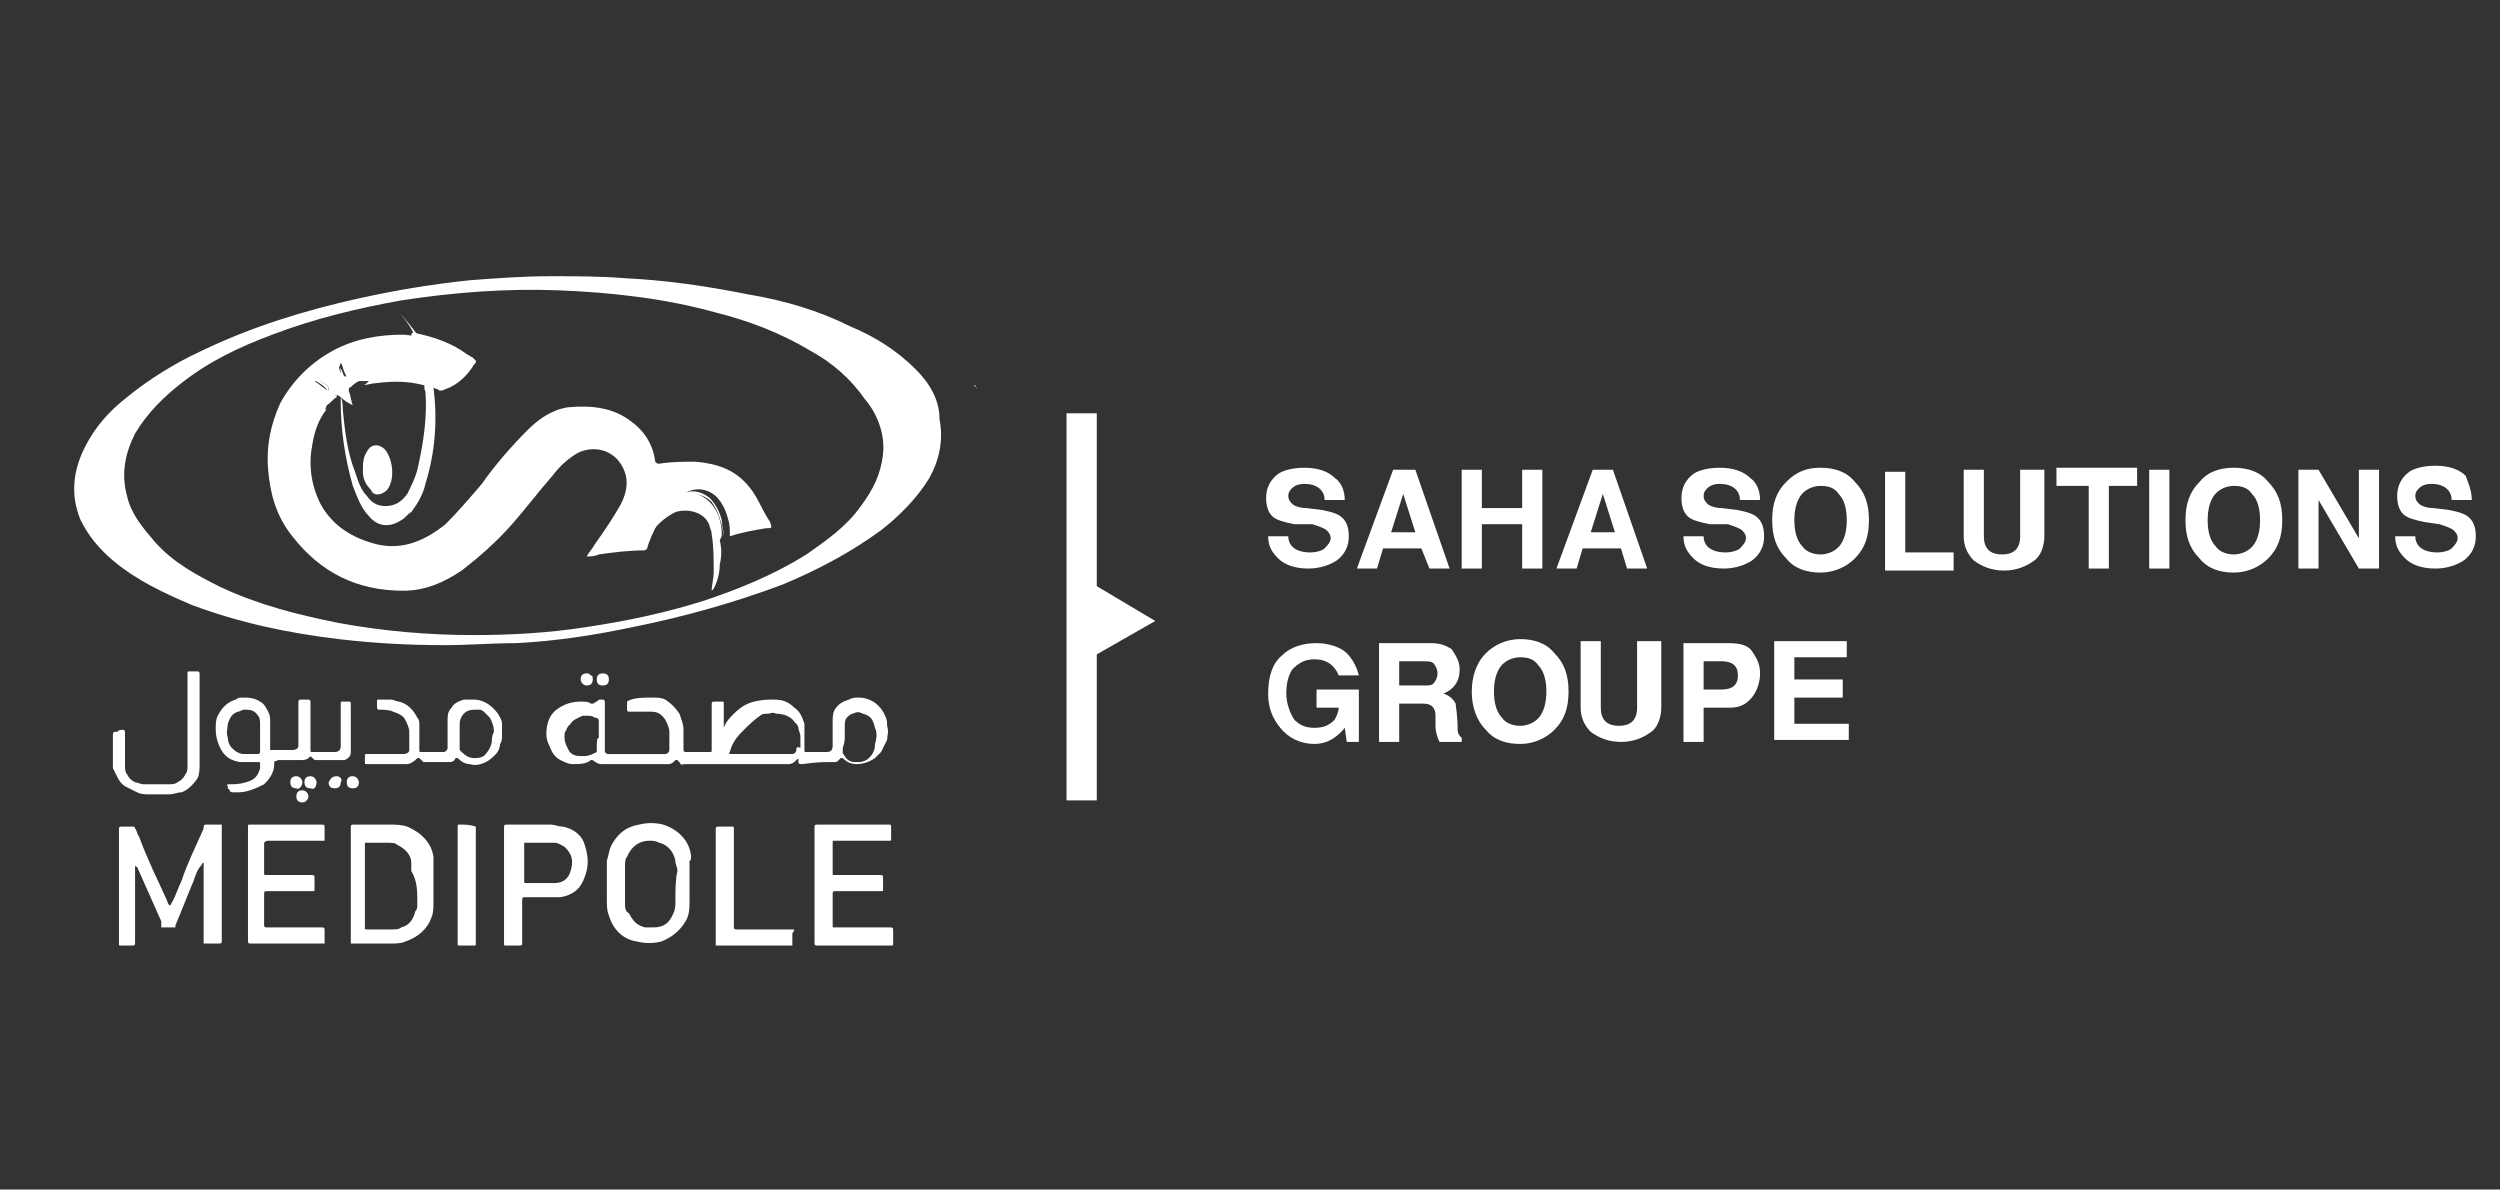 <?xml version="1.0" encoding="utf-8"?>
<!-- Generator: Adobe Illustrator 26.0.1, SVG Export Plug-In . SVG Version: 6.00 Build 0)  -->
<svg version="1.1" id="Layer_1" xmlns="http://www.w3.org/2000/svg" xmlns:xlink="http://www.w3.org/1999/xlink" x="0px" y="0px"
	 viewBox="0 0 124 59" style="enable-background:new 0 0 124 59;" xml:space="preserve">
<rect x="0" y="0" width="124" height="59" fill="#333333" stroke="none"/>
<style type="text/css">
	.st0{fill:#FFFFFF;}
</style>
<g>
	<g>
		<path class="st0" d="M36.1,37.4c0.5,0,1,0,1.5,0c0.4,0,0.9,0,1.3,0c-0.4,0-0.9,0-1.3,0C37.1,37.4,36.6,37.4,36.1,37.4z"/>
		<path class="st0" d="M41.1,37.8c0.1,0,0.2,0,0.3,0c0.1,0,0.1,0,0.2-0.1c0,0,0.1-0.1,0.1-0.1c0,0,0.1,0,0.1,0c0,0,0,0,0,0
			c0.2,0.2,0.4,0.3,0.7,0.3c0.3,0,0.6-0.1,0.9-0.3c0.1-0.1,0.2-0.2,0.3-0.3c0.1-0.2,0.2-0.4,0.3-0.6c0-0.2,0.1-0.4,0-0.7
			c0-0.2,0-0.3-0.1-0.5c-0.2-0.5-0.7-0.9-1.3-0.9c-0.2,0-0.3,0-0.5,0.1c-0.3,0.1-0.5,0.2-0.7,0.5c-0.1,0.2-0.1,0.4-0.1,0.6
			c0,0.4,0,0.8,0,1.2c0,0.2-0.1,0.3-0.3,0.3c-0.3,0-0.6,0-0.9,0c0,0,0,0-0.1,0c-0.1,0-0.1,0-0.1-0.1c0,0,0-0.1,0-0.1
			c0-0.3,0-0.6,0-0.9c0-0.1,0-0.2,0-0.3c-0.1-0.3-0.2-0.6-0.5-0.8c-0.3-0.3-0.6-0.4-1-0.4c-0.3,0-0.6,0-1,0.1
			c-0.4,0.1-0.7,0.3-1,0.6c-0.2,0.2-0.4,0.4-0.5,0.7c0,0,0,0,0,0c0,0,0,0,0,0c0,0,0,0,0,0c0,0,0,0,0,0c0-0.2,0-0.4,0-0.6
			c0-0.2,0-0.3,0-0.5c0,0,0-0.1,0-0.1c0-0.1,0-0.1-0.1-0.1c-0.1,0-0.2,0-0.3,0c-0.2,0-0.2,0-0.2,0.2c0,0.7,0,1.4,0,2.1
			c0,0,0,0.1,0,0.1c0,0.1,0,0.1-0.1,0.1c0,0,0,0-0.1,0c-0.3,0-0.7,0-1,0c0,0-0.1,0-0.1,0c0,0-0.1,0-0.1-0.1c0-0.3,0-0.7,0-1
			c0-0.3-0.1-0.5-0.2-0.8c-0.2-0.3-0.4-0.5-0.7-0.7c-0.2-0.1-0.4-0.1-0.7-0.1c-0.3,0-0.7,0-1,0.1c-0.2,0.1-0.2,0-0.2,0.3
			c0,0.1,0,0.1,0,0.2c0,0,0,0.1,0.1,0.1c0.1,0,0.1,0,0.2,0c0.1,0,0.2,0,0.2,0c0.1,0,0.2,0,0.2,0c0.2,0,0.3,0,0.5,0
			c0.3,0,0.5,0.1,0.7,0.4c0.1,0.2,0.2,0.4,0.2,0.6c0,0.3,0,0.6,0,0.9c0,0.1-0.1,0.2-0.2,0.2c0,0-0.1,0-0.1,0c-0.4,0-0.9,0-1.3,0
			c-0.2,0-0.5,0-0.7,0c-0.2,0-0.5,0-0.7,0c-0.1,0-0.1,0-0.2-0.1c0,0,0-0.1,0-0.1c0-0.1,0-0.2,0-0.3c0-0.7,0-1.3,0-2c0,0,0-0.1,0-0.1
			c0,0,0-0.1-0.1-0.1c0,0-0.1,0-0.1,0c-0.1,0-0.1,0-0.2,0.1c-0.1,0-0.1,0.1-0.2,0.1c0,0-0.1,0-0.1,0c-0.1-0.1-0.3-0.1-0.5-0.1
			c-0.4,0-0.8,0.1-1.2,0.4c-0.4,0.3-0.5,0.8-0.5,1.2c0,0.3,0.1,0.5,0.2,0.7c0.1,0.3,0.3,0.5,0.5,0.6c0.2,0.1,0.4,0.2,0.6,0.2
			c0.3,0,0.7,0,0.9-0.2c0.1,0,0.1,0,0.1,0c0.1,0.1,0.3,0.2,0.4,0.2c0.1,0,0.2,0,0.4,0c1,0,1.9,0,2.9,0c0.1,0,0.2,0,0.3-0.1
			c0,0,0.1-0.1,0.1-0.1c0,0,0,0,0.1,0c0,0,0,0,0.1,0.1c0.1,0.2,0.1,0.1,0.3,0.1c1.7,0,3.3,0,5,0c0,0,0.1,0,0.1,0
			c0.2,0,0.3-0.1,0.4-0.2c0.1-0.1,0.1-0.1,0.1,0c0,0,0,0,0,0.1c0,0.1,0.1,0.1,0.2,0.1C40.5,37.8,40.8,37.8,41.1,37.8z M41.9,36.5
			c0-0.1,0-0.3,0-0.4c0,0,0-0.1,0-0.1c0-0.1,0-0.3,0.1-0.4c0.1-0.1,0.2-0.2,0.3-0.2c0.2-0.1,0.3-0.1,0.5,0c0.4,0.1,0.5,0.3,0.6,0.7
			c0.1,0.2,0.1,0.5,0,0.8c0,0.3-0.1,0.5-0.3,0.7c-0.1,0.1-0.3,0.2-0.5,0.2c-0.1,0-0.1,0-0.2,0c-0.2,0-0.4-0.1-0.5-0.3
			c0,0-0.1-0.1-0.1-0.2c0-0.1,0-0.1,0-0.2C41.9,36.8,41.9,36.7,41.9,36.5z M29.6,37.1c0,0,0,0.1,0,0.1c0,0,0,0.1,0,0.1
			c-0.2,0.1-0.4,0.2-0.6,0.2c-0.1,0-0.1,0-0.2,0c-0.3,0-0.5-0.1-0.6-0.3c-0.1-0.2-0.2-0.4-0.2-0.6c0,0,0-0.1,0-0.1
			c0-0.1,0-0.2,0.1-0.3c0-0.1,0.1-0.2,0.2-0.3c0.1-0.2,0.4-0.3,0.6-0.4c0.1,0,0.2,0,0.2,0c0.1,0,0.3,0,0.4,0.1c0,0,0.1,0,0.1,0
			c0,0,0.1,0.1,0.1,0.1c0,0.1,0,0.2,0,0.3c0,0.2,0,0.4,0,0.6C29.6,36.6,29.6,36.8,29.6,37.1z M39.5,37.2c0,0.1-0.1,0.2-0.2,0.2
			c-0.1,0-0.2,0-0.2,0c-0.4,0-0.9,0-1.3,0c-0.5,0-1,0-1.5,0c-0.1,0-0.2,0-0.1-0.1c0.1-0.4,0.3-0.7,0.6-1c0.3-0.3,0.6-0.6,0.9-0.8
			c0.1-0.1,0.2-0.1,0.4-0.1c0.1,0,0.2-0.1,0.4,0c0.3,0,0.7,0.1,0.9,0.4c0.1,0.1,0.2,0.2,0.2,0.3c0,0.1,0.1,0.3,0.1,0.4
			c0,0.2,0,0.4,0,0.6C39.5,37,39.5,37.1,39.5,37.2z"/>
		<path class="st0" d="M10.8,40.9c-0.1,0-0.2,0-0.4,0c-0.1,0-0.2,0-0.2,0c0,0-0.1,0-0.1,0.1c0,0,0,0,0,0.1c-0.4,0.9-0.8,1.7-1.1,2.6
			c-0.2,0.4-0.3,0.8-0.5,1.1c0,0,0,0.1-0.1,0.1c0,0-0.1-0.1-0.1-0.2c-0.5-1.1-1-2.1-1.4-3.2c-0.1-0.1-0.1-0.3-0.2-0.4
			c0-0.1-0.1-0.1-0.1-0.1c-0.2,0-0.3,0-0.5,0c-0.2,0-0.2,0-0.2,0.2c0,0,0,0,0,0c0,1.8,0,3.7,0,5.5c0,0,0,0.1,0,0.1
			c0,0.1,0,0.1,0.1,0.1c0.2,0,0.4,0,0.5,0c0.2,0,0.2,0,0.2-0.2c0-1.2,0-2.4,0-3.6c0-0.1,0-0.1,0-0.2c0,0,0,0,0,0c0,0,0,0.1,0.1,0.1
			c0.4,0.9,0.8,1.8,1.2,2.7C8,45.9,8,46,8,46c0,0,0,0,0.1,0c0.2,0,0.3,0,0.5,0c0,0,0,0,0.1,0c0,0,0,0,0-0.1c0.3-0.7,0.6-1.5,0.9-2.2
			c0.1-0.3,0.2-0.6,0.4-0.8c0,0,0-0.1,0.1-0.1c0,0.1,0,0.1,0,0.2c0,1.2,0,2.4,0,3.6c0,0.1,0,0.2,0,0.2c0.1,0,0.2,0,0.3,0
			c0.2,0,0.3,0,0.5,0c0,0,0.1,0,0.1-0.1c0,0,0-0.1,0-0.1c0-1.9,0-3.7,0-5.6c0,0,0-0.1,0-0.1C10.9,40.9,10.9,40.9,10.8,40.9z"/>
		<path class="st0" d="M21.5,43c0-0.2,0-0.3,0-0.5c-0.1-0.7-0.6-1.2-1.3-1.5c-0.3-0.1-0.6-0.1-0.9-0.1c-0.6,0-1.2,0-1.7,0
			c-0.2,0-0.2,0-0.2,0.2c0,0.9,0,1.9,0,2.8c0,0.9,0,1.9,0,2.8c0,0,0,0.1,0,0.1c0,0,0,0,0,0c0,0,0.1,0,0.1,0c0.6,0,1.2,0,1.8,0
			c0.3,0,0.6,0,0.8-0.1c0.6-0.2,1.1-0.6,1.3-1.2c0.1-0.2,0.1-0.5,0.1-0.8C21.5,44.2,21.5,43.6,21.5,43z M20.7,44.8
			c0,0.2,0,0.3-0.1,0.4c-0.1,0.4-0.3,0.7-0.7,0.8c-0.1,0.1-0.3,0.1-0.5,0.1c-0.4,0-0.8,0-1.2,0c-0.1,0-0.1,0-0.1-0.1
			c0,0,0-0.1,0-0.1c0-0.7,0-1.3,0-2c0-0.7,0-1.3,0-2c0,0,0-0.1,0-0.1c0,0,0,0,0,0c0,0,0.1,0,0.1,0c0.3,0,0.7,0,1,0
			c0.2,0,0.4,0,0.5,0.1c0.4,0.2,0.7,0.5,0.7,0.9c0,0.1,0,0.2,0,0.4C20.7,43.7,20.7,44.2,20.7,44.8z"/>
		<path class="st0" d="M34.2,42.1c-0.2-0.6-0.7-1-1.3-1.2c-0.4-0.1-0.8-0.1-1.2,0c-0.6,0.1-1,0.4-1.3,0.9c-0.2,0.3-0.2,0.6-0.3,0.9
			c0,0.4,0,0.7,0,1c0,0.3,0,0.6,0,0.9c0,0.3,0,0.6,0.1,0.8c0.2,0.7,0.7,1.2,1.4,1.3c0.4,0.1,0.8,0.1,1.2,0c0.5-0.2,0.9-0.5,1.2-1
			c0.2-0.3,0.2-0.7,0.2-1c0-0.7,0-1.3,0-2C34.3,42.7,34.3,42.4,34.2,42.1z M33.5,44.7c0,0.2,0,0.4-0.1,0.6c-0.2,0.5-0.5,0.7-1,0.7
			c-0.2,0-0.3,0-0.4,0c-0.4-0.1-0.6-0.3-0.8-0.7C31,45.2,31,45,31,44.8c0-0.3,0-0.6,0-0.9c0-0.3,0-0.6,0-0.9c0-0.2,0-0.4,0.1-0.5
			c0.2-0.5,0.6-0.8,1.1-0.8c0.2,0,0.3,0,0.5,0.1c0.4,0.1,0.7,0.4,0.8,0.9c0,0.2,0.1,0.3,0.1,0.5C33.5,43.6,33.5,44.2,33.5,44.7z"/>
		<path class="st0" d="M13.4,41.7c0.9,0,1.7,0,2.6,0c0,0,0.1,0,0.1,0c0,0,0,0,0,0c0,0,0-0.1,0-0.1c0-0.2,0-0.3,0-0.5
			c0-0.2,0-0.2-0.2-0.2c-1,0-2.1,0-3.1,0c-0.1,0-0.3,0-0.4,0c-0.1,0-0.1,0-0.1,0.1c0,0,0,0.1,0,0.1c0,0.9,0,1.8,0,2.7
			c0,0.9,0,1.9,0,2.8c0,0.2,0,0.2,0.2,0.2c1.2,0,2.3,0,3.5,0c0,0,0.1,0,0.1,0c0,0,0,0,0,0c0,0,0-0.1,0-0.1c0-0.2,0-0.3,0-0.5
			c0-0.2,0-0.2-0.2-0.2c-0.9,0-1.7,0-2.6,0c0,0-0.1,0-0.1,0c0,0-0.1,0-0.1-0.1c0,0,0-0.1,0-0.1c0-0.5,0-0.9,0-1.4
			c0-0.2,0-0.2,0.2-0.2c0.7,0,1.4,0,2.1,0c0,0,0.1,0,0.1,0c0.1,0,0.1,0,0.1-0.1c0-0.2,0-0.3,0-0.5c0-0.2,0-0.2-0.2-0.2
			c-0.7,0-1.4,0-2.1,0c0,0-0.1,0-0.1,0c-0.1,0-0.1,0-0.1-0.1c0,0,0-0.1,0-0.1c0-0.5,0-0.9,0-1.4C13.2,41.7,13.2,41.7,13.4,41.7z"/>
		<path class="st0" d="M44.1,40.9c-1.2,0-2.3,0-3.5,0c-0.2,0-0.2,0-0.2,0.2c0,0.9,0,1.9,0,2.8c0,0.9,0,1.9,0,2.8
			c0,0.2,0,0.2,0.2,0.2c1.2,0,2.3,0,3.5,0c0,0,0.1,0,0.1,0c0.1,0,0.1,0,0.1-0.1c0,0,0-0.1,0-0.1c0-0.2,0-0.3,0-0.5
			c0-0.2,0-0.2-0.2-0.2c-0.9,0-1.7,0-2.6,0c0,0-0.1,0-0.1,0c-0.1,0-0.1,0-0.1-0.1c0,0,0-0.1,0-0.1c0-0.5,0-0.9,0-1.4
			c0-0.2,0-0.2,0.2-0.2c0.7,0,1.4,0,2.1,0c0,0,0.1,0,0.1,0c0.1,0,0.1,0,0.1-0.1c0-0.2,0-0.3,0-0.5c0-0.2,0-0.2-0.2-0.2
			c-0.7,0-1.5,0-2.2,0c-0.1,0-0.1,0-0.1-0.1c0-0.5,0-1,0-1.5c0-0.1,0-0.1,0.1-0.1c0,0,0.1,0,0.1,0c0.8,0,1.7,0,2.5,0
			c0,0,0.1,0,0.1,0c0.1,0,0.1,0,0.1-0.1c0-0.2,0-0.3,0-0.5C44.2,40.9,44.2,40.9,44.1,40.9z"/>
		<path class="st0" d="M27.9,41c-0.2,0-0.4-0.1-0.6-0.1c-0.7,0-1.4,0-2.1,0c-0.2,0-0.2,0-0.2,0.2c0,0.9,0,1.9,0,2.8
			c0,0.9,0,1.8,0,2.8c0,0,0,0.1,0,0.1c0,0.1,0,0.1,0.1,0.1c0.2,0,0.4,0,0.6,0c0.2,0,0.2,0,0.2-0.2c0-0.7,0-1.3,0-2
			c0-0.2,0-0.2,0.2-0.2c0.4,0,0.8,0,1.2,0c0.2,0,0.3,0,0.5,0c0.6-0.1,1-0.4,1.2-1c0.2-0.5,0.2-1,0-1.6C28.9,41.5,28.5,41.1,27.9,41z
			 M28.3,43.2c-0.1,0.4-0.4,0.6-0.8,0.6c-0.3,0-0.7,0-1,0c-0.1,0-0.3,0-0.4,0c-0.1,0-0.1,0-0.1-0.1c0-0.3,0-0.6,0-0.9c0,0,0,0,0,0
			c0-0.3,0-0.6,0-0.9c0,0,0-0.1,0-0.1c0,0,0,0,0,0c0,0,0.1,0,0.1,0c0.5,0,0.9,0,1.4,0c0.2,0,0.3,0.1,0.5,0.2
			c0.1,0.1,0.2,0.2,0.3,0.4C28.4,42.6,28.4,42.9,28.3,43.2z"/>
		<path class="st0" d="M17.4,35C17.4,35,17.4,35,17.4,35c0-0.2,0-0.2-0.1-0.2c-0.1,0-0.2,0-0.3,0c-0.1,0-0.1,0-0.1,0.1
			c0,0,0,0.1,0,0.1c0,0.6,0,1.3,0,1.9c0,0,0,0.1,0,0.1c0,0.2-0.1,0.3-0.3,0.3c-0.1,0-0.2,0-0.3,0c-0.3,0-0.5,0-0.8,0
			c-0.1,0-0.1,0-0.1-0.1c0-0.4,0-0.8,0-1.2c0,0,0,0,0,0c0-0.4,0-0.7,0-1.1c0,0,0-0.1,0-0.1c0,0,0-0.1-0.1-0.1c-0.1,0-0.2,0-0.3,0
			c-0.2,0-0.2,0-0.2,0.2c0,0.5,0,1,0,1.5c0,0.2,0,0.4,0,0.5c0,0,0,0.1,0,0.1c0,0.1-0.1,0.2-0.3,0.2c-0.3,0-0.6,0-1,0
			c0,0-0.1,0-0.1,0c0,0,0,0,0,0c0,0,0,0,0-0.1c0-0.4,0-0.9,0-1.3c0-0.2,0-0.3-0.1-0.5c-0.1-0.2-0.2-0.4-0.4-0.5
			c-0.3-0.2-0.6-0.2-0.9-0.2c-0.1,0-0.2,0-0.3,0.1c-0.4,0.1-0.7,0.4-0.9,0.8c-0.1,0.2-0.1,0.4-0.1,0.6c0,0.2,0,0.4,0.1,0.7
			c0.2,0.6,0.5,0.9,1.1,1c0.1,0,0.3,0,0.4,0c0.2,0,0.4,0,0.5,0c0.1,0,0.1,0,0.1,0.1c0,0.1,0,0.2,0,0.2c-0.1,0.4-0.3,0.6-0.7,0.7
			c-0.3,0.1-0.6,0.1-0.8,0.1c-0.1,0-0.2,0-0.1,0.1c0,0,0,0.1,0,0.1c0,0,0.1,0.1,0.1,0.1c0,0.1,0.1,0.1,0.2,0.1c0,0,0.1,0,0.1,0
			c0.2,0,0.4,0,0.7-0.1c0.3-0.1,0.5-0.2,0.7-0.3c0.3-0.3,0.5-0.6,0.5-1c0-0.2,0-0.1,0.2-0.2c0,0,0,0,0,0c0.4,0,0.7,0,1.1,0
			c0.1,0,0.3,0,0.4-0.1c0.1-0.1,0.1-0.1,0.2,0c0,0,0,0,0,0c0.1,0.1,0.1,0.1,0.2,0.1c0.4,0,0.8,0,1.2,0c0.1,0,0.2,0,0.2,0
			c0.2-0.1,0.3-0.2,0.3-0.4c0-0.1,0-0.2,0-0.2C17.4,36.5,17.4,35.7,17.4,35z M12.9,36.6c0,0.2,0,0.4,0,0.6c0,0,0,0.1,0,0.1
			c0,0,0,0.1-0.1,0.1c0,0,0,0,0,0c-0.2,0-0.5,0-0.7,0c-0.2,0-0.4-0.1-0.6-0.3c-0.1-0.1-0.2-0.3-0.2-0.5c-0.1-0.3,0-0.5,0-0.7
			c0.1-0.3,0.2-0.5,0.5-0.6c0.1,0,0.2-0.1,0.3-0.1c0.3,0,0.5,0,0.7,0.3c0.1,0.1,0.1,0.3,0.1,0.5c0,0.1,0,0.1,0,0.2
			C12.9,36.3,12.9,36.4,12.9,36.6z"/>
		<path class="st0" d="M24.9,35.9c0-0.2-0.1-0.3-0.2-0.5c-0.3-0.4-0.7-0.7-1.2-0.7c-0.2,0-0.3,0-0.5,0c-0.3,0.1-0.5,0.2-0.6,0.4
			c-0.2,0.2-0.2,0.4-0.2,0.7c0,0.4,0,0.8,0,1.2c0,0,0,0.1,0,0.1c0,0.1-0.1,0.2-0.2,0.2c-0.2,0-0.3,0-0.5,0c-0.2,0-0.4,0-0.6,0
			c-0.1,0-0.1,0-0.1-0.1c0-0.3,0-0.6,0-1c0-0.1,0-0.2,0-0.2c0-0.2,0-0.3-0.1-0.4c-0.2-0.4-0.5-0.7-0.9-0.8c-0.1,0-0.3-0.1-0.4-0.1
			c-0.2,0-0.4,0-0.6,0c-0.1,0-0.1,0-0.1,0.1c0,0.1,0,0.2,0,0.3c0,0,0,0.1,0.1,0.1c0.2,0,0.5,0,0.7,0.1c0.3,0.1,0.5,0.2,0.6,0.4
			c0.1,0.2,0.2,0.4,0.2,0.6c0,0.2,0,0.4,0,0.7c0,0.1,0,0.2,0,0.2c0,0.1-0.1,0.2-0.3,0.2c0,0-0.1,0-0.1,0c-0.3,0-0.5,0-0.8,0
			c-0.2,0-0.4,0-0.5,0c-0.1,0-0.3,0-0.4,0c-0.1,0-0.1,0-0.1,0.1c0,0.1,0,0.2,0,0.3c0,0.1,0,0.1,0.1,0.1c0,0,0,0,0,0c0.7,0,1.3,0,2,0
			c0.1,0,0.3-0.1,0.4-0.2c0,0,0,0,0.1-0.1c0,0,0,0,0.1,0c0,0,0.1,0.1,0.1,0.1c0,0,0.1,0.1,0.1,0.1c0.4,0,0.8,0,1.2,0
			c0.2,0,0.3,0,0.4-0.2c0.1,0,0.1,0,0.1,0c0.2,0.2,0.4,0.3,0.6,0.3c0.3,0.1,0.6,0,0.8-0.1c0.2-0.1,0.4-0.3,0.5-0.4
			c0.1-0.1,0.2-0.3,0.2-0.5c0.1-0.1,0.1-0.3,0.1-0.4c0-0.1,0-0.2,0-0.3C24.9,36.2,24.9,36.1,24.9,35.9z M24.4,36.7
			c0,0.3-0.2,0.6-0.4,0.8c-0.2,0.1-0.3,0.1-0.5,0.1c-0.2,0-0.4-0.1-0.6-0.3c0,0-0.1-0.1-0.1-0.1c0,0,0,0,0-0.1c0-0.4,0-0.8,0-1.2
			c0-0.2,0.1-0.4,0.2-0.5c0.2-0.2,0.4-0.2,0.7-0.2c0.1,0,0.2,0,0.3,0.1c0.1,0.1,0.2,0.2,0.3,0.3c0.1,0.2,0.2,0.4,0.2,0.7
			C24.4,36.5,24.4,36.6,24.4,36.7z"/>
		<path class="st0" d="M39.2,46.1c-0.9,0-1.7,0-2.6,0c-0.2,0-0.2,0-0.2-0.2c0-1.6,0-3.2,0-4.7c0,0,0-0.1,0-0.1c0-0.1,0-0.1-0.1-0.1
			c-0.2,0-0.4,0-0.6,0c-0.2,0-0.2,0-0.2,0.2c0,0.9,0,1.9,0,2.8c0,0.9,0,1.9,0,2.8c0,0,0,0.1,0,0.1c0,0,0,0,0,0c0,0,0.1,0,0.1,0
			c1.2,0,2.4,0,3.6,0c0,0,0.1,0,0.1,0c0,0,0,0,0,0c0,0,0-0.1,0-0.1c0-0.2,0-0.3,0-0.5C39.4,46.1,39.5,46.1,39.2,46.1z"/>
		<path class="st0" d="M6.2,39c0.2,0.1,0.4,0.2,0.6,0.3c0.2,0.1,0.4,0.1,0.6,0.1c0.3,0,0.6,0,1,0c0.2,0,0.4-0.1,0.6-0.1
			c0.3-0.1,0.6-0.4,0.8-0.7c0.1-0.2,0.1-0.5,0.1-0.7c0-0.7,0-1.5,0-2.2c0-0.7,0-1.5,0-2.2c0,0,0-0.1,0-0.1c0,0,0-0.1-0.1-0.1
			c-0.1,0-0.3,0-0.4,0c-0.1,0-0.1,0-0.1,0.1c0,1.3,0,2.5,0,3.8c0,0.3,0,0.6,0,0.8c0,0.1,0,0.3-0.1,0.4c-0.1,0.2-0.2,0.3-0.4,0.4
			c-0.1,0.1-0.3,0.1-0.4,0.1c-0.1,0-0.2,0-0.3,0c-0.3,0-0.5,0-0.8,0c-0.1,0-0.1,0-0.2,0c-0.1,0-0.3-0.1-0.4-0.1
			c-0.2-0.1-0.3-0.2-0.4-0.4c-0.1-0.1-0.1-0.3-0.1-0.5c0-0.5,0-1,0-1.5c0,0,0-0.1,0-0.1c0,0,0-0.1-0.1-0.1c-0.1,0-0.2,0-0.3,0.1
			c0,0,0,0-0.1,0c-0.1,0-0.1,0.1-0.1,0.2c0,0.4,0,0.8,0,1.2c0,0.2,0,0.3,0,0.4C5.8,38.5,5.9,38.8,6.2,39z"/>
		<path class="st0" d="M23.6,41C23.6,40.9,23.6,40.9,23.6,41c-0.3-0.1-0.5-0.1-0.8-0.1c-0.1,0-0.1,0-0.1,0.1c0,0,0,0.1,0,0.1
			c0,1.9,0,3.7,0,5.6c0,0,0,0.1,0,0.1c0,0.1,0,0.1,0.1,0.1c0.2,0,0.5,0,0.7,0c0.1,0,0.1,0,0.1-0.1c0,0,0-0.1,0-0.1
			c0-0.9,0-1.8,0-2.8c0-0.9,0-1.9,0-2.8C23.6,41.1,23.6,41,23.6,41z"/>
		<path class="st0" d="M17.5,38.5c-0.2,0-0.3,0.1-0.3,0.3c0,0.2,0.1,0.3,0.3,0.3c0.2,0,0.3-0.1,0.3-0.3
			C17.8,38.7,17.7,38.5,17.5,38.5z"/>
		<path class="st0" d="M29.9,34c0.2,0,0.3-0.1,0.3-0.3c0-0.2-0.1-0.3-0.3-0.3c-0.2,0-0.3,0.1-0.3,0.3C29.6,33.9,29.7,34,29.9,34z"/>
		<path class="st0" d="M15.7,38.8c0-0.1-0.1-0.3-0.3-0.3c-0.2,0-0.3,0.1-0.3,0.3c0,0.2,0.1,0.3,0.3,0.3C15.6,39.2,15.7,39,15.7,38.8
			z"/>
		<path class="st0" d="M15,38.8c0-0.1-0.1-0.3-0.3-0.3c-0.2,0-0.3,0.1-0.3,0.3c0,0.2,0.1,0.3,0.3,0.3C14.8,39.2,15,39,15,38.8z"/>
		<path class="st0" d="M15.3,39.5c0-0.1-0.1-0.3-0.3-0.3c-0.2,0-0.3,0.1-0.3,0.3c0,0.2,0.1,0.3,0.3,0.3
			C15.2,39.8,15.3,39.6,15.3,39.5z"/>
		<path class="st0" d="M16.7,38.5c-0.2,0-0.3,0.1-0.4,0.3c0,0.2,0.1,0.3,0.3,0.3c0.2,0,0.3-0.1,0.3-0.3C17,38.7,16.9,38.5,16.7,38.5
			z"/>
		<path class="st0" d="M29.4,33.7c0-0.1,0-0.2-0.1-0.2c-0.1-0.1-0.1-0.1-0.2-0.1c-0.2,0-0.3,0.1-0.3,0.3c0,0.1,0.1,0.3,0.3,0.3
			C29.3,34,29.4,33.9,29.4,33.7z"/>
		<path class="st0" d="M41.9,36.5c0-0.1,0-0.3,0-0.4C41.9,36.2,41.9,36.4,41.9,36.5c0,0.2,0,0.3,0,0.5
			C41.9,36.8,41.9,36.7,41.9,36.5z"/>
		<path class="st0" d="M31,43.9c0-0.3,0-0.6,0-0.9C31,43.3,31,43.6,31,43.9c0,0.3,0,0.6,0,0.9C31,44.5,31,44.2,31,43.9z"/>
	</g>
	<g>
		<path class="st0" d="M45.4,18.3c-0.9-0.9-2-1.6-3.2-2.1c-1.6-0.8-3.3-1.3-5.1-1.6c-2-0.4-4-0.7-6.1-0.8c-1.2-0.1-2.4-0.1-3.7-0.1
			c-1.3,0-2.7,0.1-4,0.2c-1.9,0.2-3.7,0.5-5.5,0.9c-2.7,0.6-5.3,1.4-7.8,2.6c-1.3,0.6-2.6,1.4-3.7,2.3c-0.9,0.7-1.6,1.5-2.1,2.5
			c-0.6,1.2-0.7,2.4-0.2,3.6c0.4,0.8,0.9,1.4,1.6,2c1.2,1,2.5,1.6,3.9,2.2c2.4,0.9,4.8,1.4,7.3,1.7c1.7,0.2,3.4,0.3,5.3,0.3
			c1.1,0,2.3-0.1,3.5-0.1c2-0.1,3.9-0.4,5.8-0.8c2.5-0.5,5-1.2,7.4-2.1c1.7-0.7,3.4-1.6,4.9-2.7c0.9-0.7,1.8-1.6,2.4-2.6
			c0.5-0.9,0.7-1.9,0.5-2.9C46.6,19.8,46.1,19,45.4,18.3z M43.8,22.5c-0.1,1-0.5,1.8-1.1,2.6c-0.7,1-1.7,1.7-2.7,2.4
			c-1.6,1-3.3,1.7-5.1,2.3c-1.9,0.6-3.8,1-5.8,1.3c-1.9,0.3-3.8,0.4-5.6,0.4c-2.3,0-4.5-0.2-6.7-0.6c-2-0.4-4-0.9-5.9-1.8
			c-1.2-0.6-2.3-1.2-3.2-2.2c-0.6-0.7-1.2-1.4-1.4-2.3c-0.3-1.1-0.1-2.1,0.4-3.1c0.6-1,1.4-1.8,2.3-2.5c1.4-1.1,2.9-1.8,4.5-2.4
			c2.1-0.8,4.2-1.3,6.4-1.7c2.6-0.4,5.2-0.6,7.8-0.5c2.6,0.1,5.3,0.4,7.8,1.1c1.6,0.4,3.2,1,4.7,1.9c1.1,0.6,2,1.4,2.7,2.4
			C43.5,20.5,43.9,21.5,43.8,22.5z"/>
		<polygon class="st0" points="17.8,19 17.8,19 17.8,19 17.8,19 17.8,19 		"/>
		<polygon class="st0" points="17.6,20.2 17.6,20.2 17.6,20.2 		"/>
		<path class="st0" d="M37.2,24.2c-0.7-0.9-1.6-1.2-2.7-1.3c-0.6,0-1.2,0-1.8,0.1c-0.1,0-0.1,0-0.2-0.1c-0.1-0.8-0.5-1.5-1.2-2
			c-0.9-0.7-2-0.8-3.1-0.7c-0.8,0.1-1.5,0.6-2,1.1c-0.8,0.8-1.6,1.7-2.3,2.7c-0.6,0.7-1.2,1.4-1.8,2c-1,0.8-2.1,1.3-3.4,1
			c-1.2-0.3-2.2-0.9-2.8-2c-0.5-1-0.6-2-0.4-3c0.1-0.6,0.3-1.2,0.7-1.7c0,0-0.1,0-0.1,0.1c0.1-0.3,0.2-0.5,0.3-0.8
			c0-0.1,0-0.2-0.1-0.2c-0.2-0.1-0.4-0.3-0.7-0.5c0.3,0,0.6,0,0.8,0c0.1,0,0.1,0,0.2-0.1c0.1-0.3,0.2-0.5,0.3-0.8
			c0.1,0.1,0.1,0.3,0.2,0.5c0.1,0.1,0,0.3,0.2,0.4c0.1,0.1,0.3,0,0.5,0c0.1,0,0.3,0,0.5,0c-0.1,0.1-0.2,0.2-0.3,0.2c0,0,0,0,0,0
			c0.2,0,0.5-0.1,0.7-0.1c0.8-0.1,1.5-0.1,2.3,0.1c0,0,0.1,0,0.1,0v0c0-0.3-0.1-0.6-0.1-1c-0.1-0.5-0.3-1-0.5-1.5l0,0
			c-0.2,0.1-0.3,0-0.5,0c-1.2,0-2.4,0.2-3.5,0.8c-1.1,0.6-2,1.5-2.6,2.6c-0.5,1.1-0.7,2.2-0.6,3.3c0.1,1.2,0.4,2.3,1.2,3.3
			c1.4,1.8,3.2,2.7,5.5,2.7c1.1,0,2-0.4,2.9-1c0.9-0.7,1.7-1.4,2.5-2.3c0.7-0.8,1.3-1.6,2-2.4c0.3-0.4,0.7-0.8,1.2-1.1
			c0.7-0.4,1.8-0.3,2.3,0.7c0.3,0.6,0.2,1.2-0.1,1.8c-0.4,0.7-0.8,1.3-1.3,2c-0.1,0.2-0.3,0.4-0.4,0.6c0.2,0,0.4,0,0.6-0.1
			c0.7-0.1,1.5-0.2,2.2-0.2c0.1,0,0.1,0,0.2-0.1c0.1-0.4,0.3-0.8,0.5-1.2c0.3-0.5,0.6-1,1-1.3c0.6-0.5,1.3-0.6,1.9-0.1
			c0.3,0.3,0.5,0.7,0.6,1.1c0.1,0.3,0.1,0.5,0.1,0.8c0,0,0,0,0,0.1c0,0,0,0,0,0l0,0c0.6-0.2,1.2-0.3,1.8-0.4c0.3,0,0.3,0,0.2-0.3
			C37.8,25.3,37.6,24.7,37.2,24.2z"/>
		<path class="st0" d="M20.4,16.7c0.3,0.7,0.5,1.4,0.6,2.1c0,0.1,0,0.1,0,0.2c0.1,0.1,0,0.3,0.1,0.4c0.1,1.3-0.1,2.6-0.4,3.9
			c-0.1,0.4-0.3,0.8-0.5,1.2c-0.3,0.4-0.6,0.6-1.1,0.6c-0.4,0-0.7-0.2-0.9-0.5c-0.4-0.4-0.5-1-0.7-1.5c-0.3-0.9-0.4-1.8-0.5-2.8
			c0-0.2,0-0.4-0.1-0.6c0,0,0-0.1,0-0.1c0,0.1,0,0.1,0,0.1c0,0,0,0,0,0c0,0,0,0,0,0c0,0.1,0,0.1,0,0.2c0,1.4,0.2,2.8,0.6,4.2
			c0.2,0.5,0.4,1.1,0.8,1.5c0.4,0.5,1,0.6,1.6,0.2c0.2-0.1,0.3-0.3,0.5-0.4c0.3-0.4,0.6-0.9,0.7-1.4c0.5-1.6,0.6-3.2,0.4-4.8
			c-0.1-0.4-0.1-0.8-0.2-1.2c-0.1-0.5-0.3-1-0.6-1.4l0,0c-0.3-0.4-0.6-0.8-1-1.2c0,0,0,0,0,0c0.3,0.3,0.6,0.7,0.8,1.1c0,0,0,0,0,0
			C20.4,16.5,20.4,16.6,20.4,16.7z"/>
		<path class="st0" d="M20.9,19L20.9,19L20.9,19C20.9,19,20.9,19,20.9,19c0.1-0.1,0.1-0.1,0-0.2c-0.1-0.7-0.3-1.5-0.6-2.1
			c0,0,0-0.1-0.1-0.1c0.2,0.5,0.4,1,0.5,1.5C20.8,18.3,20.9,18.7,20.9,19z"/>
		<path class="st0" d="M20.7,16.9c0.3,0.7,0.5,1.4,0.6,2.1c0,0.1,0,0.2,0,0.2c0,0,0-0.1,0.1,0c0.1,0,0.2,0.1,0.3,0.1
			c0.1,0.1,0.2,0.1,0.4,0c0.6-0.2,1.1-0.7,1.4-1.2c0.2-0.2,0.1-0.2-0.1-0.4c-0.1,0-0.1-0.1-0.2-0.1c-0.8-0.6-1.7-0.9-2.7-1.1
			c0,0,0,0,0,0C20.6,16.7,20.7,16.8,20.7,16.9z"/>
		<path class="st0" d="M21.1,18c0.1,0.4,0.2,0.8,0.2,1.2c0-0.1,0-0.2,0-0.2c-0.1-0.7-0.3-1.5-0.6-2.1c0-0.1-0.1-0.2-0.2-0.3
			c0,0,0,0,0,0l0,0C20.8,17,21,17.5,21.1,18z"/>
		<path class="st0" d="M35.8,26.5c0-0.6-0.2-1.2-0.6-1.6c-0.4-0.4-1-0.6-1.5-0.3c-0.4,0.2-0.8,0.6-1,0.9c-0.3,0.4-0.6,0.9-0.8,1.4
			c-0.1,0.1-0.1,0.3-0.2,0.4c0.2-0.3,0.5-0.7,0.7-1c0.3-0.4,0.7-0.7,1.1-0.9c0.6-0.2,1.5,0,1.7,0.7c0,0.1,0.1,0.2,0.1,0.4
			c0.1,0.6,0.1,1.2,0.1,1.9c0,0.3-0.1,0.6-0.1,0.9c0,0,0.1-0.1,0.1-0.1c0.2-0.4,0.3-0.8,0.3-1.2c0.1-0.4,0.1-0.8,0-1.2
			C35.8,26.6,35.8,26.6,35.8,26.5z"/>
		<path class="st0" d="M35.9,26.6c0-0.3-0.1-0.5-0.1-0.8c-0.1-0.4-0.3-0.8-0.6-1.1c-0.6-0.5-1.3-0.4-1.9,0.1c-0.4,0.4-0.7,0.8-1,1.3
			c-0.2,0.4-0.4,0.8-0.5,1.2c0.1-0.1,0.1-0.3,0.2-0.4c0.2-0.5,0.4-1,0.8-1.4c0.3-0.4,0.6-0.7,1-0.9c0.5-0.2,1.1-0.1,1.5,0.3
			C35.6,25.3,35.8,25.9,35.9,26.6C35.8,26.6,35.8,26.6,35.9,26.6C35.9,26.7,35.9,26.7,35.9,26.6C35.9,26.6,35.9,26.6,35.9,26.6z"/>
		<path class="st0" d="M16.7,19.6C16.7,19.6,16.7,19.7,16.7,19.6c0.1,0,0.2,0.1,0.2,0.1c0.2,0.2,0.4,0.3,0.6,0.4c0,0,0,0,0,0
			c-0.1-0.2-0.1-0.5-0.2-0.7c0-0.1,0-0.2,0.1-0.2c0.1-0.1,0.2-0.2,0.4-0.3c0,0,0,0,0,0c0,0,0,0,0,0c0,0,0,0,0-0.1
			c0,0,0.1-0.1,0.1-0.1c-0.2,0-0.4,0-0.7,0c-0.1,0-0.2-0.1-0.3-0.2c-0.1-0.2-0.1-0.4-0.2-0.6c-0.1,0.2-0.2,0.4-0.2,0.6
			c0,0.1-0.1,0.2-0.3,0.2c-0.2,0-0.4,0-0.6,0c0.2,0.1,0.4,0.3,0.6,0.4c0.1,0.1,0.1,0.1,0.1,0.3c-0.1,0.2-0.1,0.4-0.2,0.7
			c-0.1,0.1,0.1,0,0.1,0c0,0,0,0,0,0c0,0,0,0,0,0c0.2-0.1,0.3-0.3,0.5-0.4c0,0,0,0,0-0.1C16.6,19.7,16.6,19.6,16.7,19.6z"/>
		<path class="st0" d="M16.1,20.1c0.1-0.2,0.2-0.4,0.2-0.7c0-0.1,0-0.2-0.1-0.3c-0.2-0.1-0.4-0.3-0.6-0.4c0.2,0,0.4,0,0.6,0
			c0.1,0,0.2-0.1,0.3-0.2c0.1-0.2,0.1-0.4,0.2-0.6c0.1,0.2,0.2,0.4,0.2,0.6c0,0.1,0.1,0.2,0.3,0.2c0.2,0,0.4,0,0.7,0
			c0,0-0.1,0.1-0.1,0.1c0,0,0,0,0,0.1c0.1-0.1,0.2-0.1,0.3-0.2c-0.2,0-0.3,0-0.5,0c-0.2,0-0.3,0.1-0.5,0c-0.1-0.1-0.1-0.3-0.2-0.4
			c-0.1-0.1-0.1-0.3-0.2-0.5c-0.1,0.3-0.2,0.5-0.3,0.8c0,0.1-0.1,0.1-0.2,0.1c-0.3,0-0.5,0-0.8,0c0.2,0.2,0.5,0.3,0.7,0.5
			c0.1,0.1,0.1,0.1,0.1,0.2c-0.1,0.2-0.2,0.5-0.3,0.8C16.1,20.2,16.1,20.2,16.1,20.1C16.1,20.2,16.1,20.2,16.1,20.1
			C16.1,20.1,16,20.2,16.1,20.1z"/>
		<path class="st0" d="M16.7,19.6C16.7,19.7,16.7,19.7,16.7,19.6C16.7,19.7,16.7,19.7,16.7,19.6C16.7,19.7,16.7,19.6,16.7,19.6
			C16.6,19.6,16.6,19.7,16.7,19.6c0,0.1,0,0.1,0,0.1c0,0,0,0,0,0C16.7,19.7,16.7,19.7,16.7,19.6z"/>
		<path class="st0" d="M48.3,19.1c0.1,0.1,0.1,0.1,0.2,0.2c0,0,0,0,0,0C48.4,19.2,48.4,19.1,48.3,19.1z"/>
		<polygon class="st0" points="20.9,19 20.9,19 20.9,19 20.9,19 20.9,19 		"/>
		<path class="st0" d="M19.2,24.3c0.4-0.5,0.3-1.5-0.1-2c-0.3-0.3-0.7-0.3-0.9,0.1c-0.2,0.3-0.2,0.6-0.2,1c0,0.3,0.1,0.6,0.4,0.9
			C18.5,24.6,18.9,24.6,19.2,24.3z"/>
	</g>
	<g>
		<path class="st0" d="M66.7,24.8h-1c0-0.5-0.4-0.8-1-0.8c-0.3,0-0.5,0.1-0.6,0.2s-0.2,0.2-0.2,0.4c0,0.2,0.1,0.3,0.2,0.4
			s0.4,0.2,0.7,0.2l0.8,0.1c0.5,0.1,0.8,0.2,1,0.4c0.2,0.2,0.3,0.5,0.3,0.9c0,0.5-0.2,0.9-0.6,1.2c-0.3,0.2-0.8,0.4-1.4,0.4
			c-0.7,0-1.2-0.2-1.5-0.5c-0.3-0.3-0.5-0.6-0.5-1.1h1c0,0.5,0.4,0.8,1.1,0.8c0.3,0,0.6-0.1,0.7-0.2s0.3-0.3,0.3-0.5
			c0-0.2-0.1-0.3-0.2-0.4c-0.1-0.1-0.4-0.2-0.7-0.3L64.2,26c-0.5-0.1-0.9-0.2-1.1-0.4c-0.2-0.2-0.3-0.5-0.3-0.9
			c0-0.5,0.2-0.9,0.6-1.2c0.3-0.2,0.8-0.3,1.3-0.3c0.7,0,1.2,0.2,1.5,0.5C66.5,23.9,66.7,24.3,66.7,24.8z"/>
		<path class="st0" d="M70.5,27.2h-1.9l-0.3,1h-1l1.8-4.9h1.1l1.7,4.9h-1L70.5,27.2z M70.2,26.4l-0.6-1.9l-0.6,1.9H70.2z"/>
		<path class="st0" d="M75.5,26h-2v2.2h-1v-4.9h1v1.9h2v-1.9h1v4.9h-1V26z"/>
		<path class="st0" d="M80.4,27.2h-1.9l-0.3,1h-1l1.8-4.9H80l1.7,4.9h-1L80.4,27.2z M80.1,26.4l-0.6-1.9l-0.6,1.9H80.1z"/>
		<path class="st0" d="M87.3,24.8h-1c0-0.5-0.4-0.8-1-0.8c-0.3,0-0.5,0.1-0.6,0.2s-0.2,0.2-0.2,0.4c0,0.2,0.1,0.3,0.2,0.4
			s0.4,0.2,0.7,0.2l0.8,0.1c0.5,0.1,0.8,0.2,1,0.4c0.2,0.2,0.3,0.5,0.3,0.9c0,0.5-0.2,0.9-0.6,1.2c-0.3,0.2-0.8,0.4-1.4,0.4
			c-0.7,0-1.2-0.2-1.5-0.5c-0.3-0.3-0.5-0.6-0.5-1.1h1c0,0.5,0.4,0.8,1.1,0.8c0.3,0,0.6-0.1,0.7-0.2s0.3-0.3,0.3-0.5
			c0-0.2-0.1-0.3-0.2-0.4c-0.1-0.1-0.4-0.2-0.7-0.3L84.8,26c-0.5-0.1-0.9-0.2-1.1-0.4c-0.2-0.2-0.3-0.5-0.3-0.9
			c0-0.5,0.2-0.9,0.6-1.2c0.3-0.2,0.8-0.3,1.3-0.3c0.7,0,1.2,0.2,1.5,0.5C87.1,23.9,87.3,24.3,87.3,24.8z"/>
		<path class="st0" d="M90.3,23.2c0.7,0,1.3,0.2,1.7,0.7c0.5,0.5,0.7,1.1,0.7,1.9c0,0.8-0.2,1.4-0.7,1.9c-0.4,0.4-1,0.7-1.7,0.7
			c-0.7,0-1.3-0.2-1.7-0.7c-0.5-0.5-0.7-1.1-0.7-1.9c0-0.8,0.2-1.4,0.7-1.9C89.1,23.4,89.6,23.2,90.3,23.2z M90.3,24.1
			c-0.4,0-0.8,0.2-1,0.5c-0.2,0.3-0.3,0.7-0.3,1.2c0,0.5,0.1,1,0.4,1.3c0.2,0.3,0.6,0.4,0.9,0.4c0.4,0,0.8-0.2,1-0.5
			c0.2-0.3,0.3-0.7,0.3-1.2c0-0.5-0.1-1-0.4-1.3C91,24.2,90.7,24.1,90.3,24.1z"/>
		<path class="st0" d="M94.5,23.3v4.1h2.4v0.9h-3.4v-4.9H94.5z"/>
		<path class="st0" d="M100.4,23.3h1v3.3c0,0.5-0.2,1-0.5,1.2c-0.4,0.3-0.9,0.5-1.5,0.5s-1.1-0.2-1.5-0.5c-0.3-0.3-0.5-0.7-0.5-1.2
			v-3.3h1v3.3c0,0.6,0.3,0.9,0.9,0.9c0.6,0,0.9-0.3,0.9-0.9V23.3z"/>
		<path class="st0" d="M104.6,24.1v4.1h-1v-4.1H102v-0.9h4v0.9H104.6z"/>
		<path class="st0" d="M107.6,23.3v4.9h-1v-4.9H107.6z"/>
		<path class="st0" d="M110.8,23.2c0.7,0,1.3,0.2,1.7,0.7c0.5,0.5,0.7,1.1,0.7,1.9c0,0.8-0.2,1.4-0.7,1.9c-0.4,0.4-1,0.7-1.7,0.7
			c-0.7,0-1.3-0.2-1.7-0.7c-0.5-0.5-0.7-1.1-0.7-1.9c0-0.8,0.2-1.4,0.7-1.9C109.5,23.4,110.1,23.2,110.8,23.2z M110.8,24.1
			c-0.4,0-0.8,0.2-1,0.5c-0.2,0.3-0.3,0.7-0.3,1.2c0,0.5,0.1,1,0.4,1.3c0.2,0.3,0.6,0.4,0.9,0.4c0.4,0,0.8-0.2,1-0.5
			c0.2-0.3,0.3-0.7,0.3-1.2c0-0.5-0.1-1-0.4-1.3C111.5,24.2,111.2,24.1,110.8,24.1z"/>
		<path class="st0" d="M117,28.2l-2-3.4v3.4h-1v-4.9h1l2,3.4v-3.4h1v4.9H117z"/>
		<path class="st0" d="M122.6,24.8h-1c0-0.5-0.4-0.8-1-0.8c-0.3,0-0.5,0.1-0.6,0.2s-0.2,0.2-0.2,0.4c0,0.2,0.1,0.3,0.2,0.4
			s0.4,0.2,0.7,0.2l0.8,0.1c0.5,0.1,0.8,0.2,1,0.4c0.2,0.2,0.3,0.5,0.3,0.9c0,0.5-0.2,0.9-0.6,1.2c-0.3,0.2-0.8,0.4-1.4,0.4
			c-0.7,0-1.2-0.2-1.5-0.5c-0.3-0.3-0.5-0.6-0.5-1.1h1c0,0.5,0.4,0.8,1.1,0.8c0.3,0,0.6-0.1,0.7-0.2s0.3-0.3,0.3-0.5
			c0-0.2-0.1-0.3-0.2-0.4c-0.1-0.1-0.4-0.2-0.7-0.3l-0.7-0.1c-0.5-0.1-0.9-0.2-1.1-0.4c-0.2-0.2-0.3-0.5-0.3-0.9
			c0-0.5,0.2-0.9,0.6-1.2c0.3-0.2,0.8-0.3,1.3-0.3c0.7,0,1.2,0.2,1.5,0.5C122.4,23.9,122.6,24.3,122.6,24.8z"/>
		<path class="st0" d="M67.4,34.1v2.7h-0.6l-0.1-0.7c-0.4,0.5-0.9,0.8-1.5,0.8c-0.7,0-1.3-0.3-1.7-0.8c-0.4-0.5-0.6-1-0.6-1.7
			c0-0.8,0.2-1.5,0.7-1.9c0.4-0.4,1-0.6,1.7-0.6c0.6,0,1.2,0.2,1.5,0.5c0.3,0.3,0.5,0.7,0.6,1.1h-1c-0.2-0.5-0.6-0.8-1.2-0.8
			c-0.5,0-0.8,0.2-1.1,0.5c-0.2,0.3-0.3,0.7-0.3,1.2c0,0.5,0.2,1,0.4,1.3c0.3,0.3,0.6,0.4,1,0.4c0.4,0,0.7-0.1,1-0.4
			c0.1-0.2,0.2-0.4,0.2-0.6h-1.1v-0.9H67.4z"/>
		<path class="st0" d="M69.4,34.8v2h-1v-4.9H71c0.4,0,0.7,0.1,1,0.3c0.2,0.3,0.4,0.6,0.4,1c0,0.6-0.3,1-0.8,1.2
			c0.3,0.1,0.5,0.3,0.6,0.5c0,0.1,0.1,0.6,0.1,1.3c0,0.2,0.1,0.3,0.2,0.4v0.2h-1.1c-0.1-0.2-0.2-0.5-0.2-0.8c0-0.1,0-0.2,0-0.3
			c0-0.1,0-0.2,0-0.2c0-0.4-0.2-0.6-0.6-0.6H69.4z M69.4,34h1.2c0.3,0,0.4,0,0.5-0.1c0.1-0.1,0.2-0.3,0.2-0.5c0-0.2-0.1-0.4-0.2-0.5
			c-0.1-0.1-0.3-0.1-0.5-0.1h-1.2V34z"/>
		<path class="st0" d="M75.4,31.7c0.7,0,1.3,0.2,1.7,0.7c0.5,0.5,0.7,1.1,0.7,1.9c0,0.8-0.2,1.4-0.7,1.9c-0.4,0.4-1,0.7-1.7,0.7
			c-0.7,0-1.3-0.2-1.7-0.7C73.2,35.7,73,35,73,34.3s0.2-1.4,0.7-1.9C74.1,32,74.7,31.7,75.4,31.7z M75.4,32.6c-0.4,0-0.8,0.2-1,0.5
			c-0.2,0.3-0.3,0.7-0.3,1.2c0,0.5,0.1,1,0.4,1.3c0.2,0.3,0.6,0.4,0.9,0.4c0.4,0,0.8-0.2,1-0.5c0.2-0.3,0.3-0.7,0.3-1.2
			c0-0.5-0.1-1-0.4-1.3C76.1,32.7,75.8,32.6,75.4,32.6z"/>
		<path class="st0" d="M81.4,31.8h1v3.3c0,0.5-0.2,1-0.5,1.2c-0.4,0.3-0.9,0.5-1.5,0.5s-1.1-0.2-1.5-0.5c-0.3-0.3-0.5-0.7-0.5-1.2
			v-3.3h1v3.3c0,0.6,0.3,0.9,0.9,0.9c0.6,0,0.9-0.3,0.9-0.9V31.8z"/>
		<path class="st0" d="M84.5,35v1.8h-1v-4.9h2.2c0.6,0,1,0.1,1.2,0.4c0.2,0.3,0.4,0.6,0.4,1.1c0,0.5-0.2,1-0.5,1.3
			c-0.3,0.3-0.6,0.4-1,0.4H84.5z M84.5,34.2h0.9c0.5,0,0.8-0.2,0.8-0.7c0-0.5-0.3-0.7-0.8-0.7h-0.9V34.2z"/>
		<path class="st0" d="M89,34.6v1.3h2.7v0.8H88v-4.9h3.6v0.8H89v1.1h2.4v0.9H89z"/>
	</g>
	<rect x="52.9" y="20.5" class="st0" width="1.5" height="19.2"/>
	<polygon class="st0" points="57.3,30.8 53.1,28.3 53.1,33.2 	"/>
</g>
</svg>
